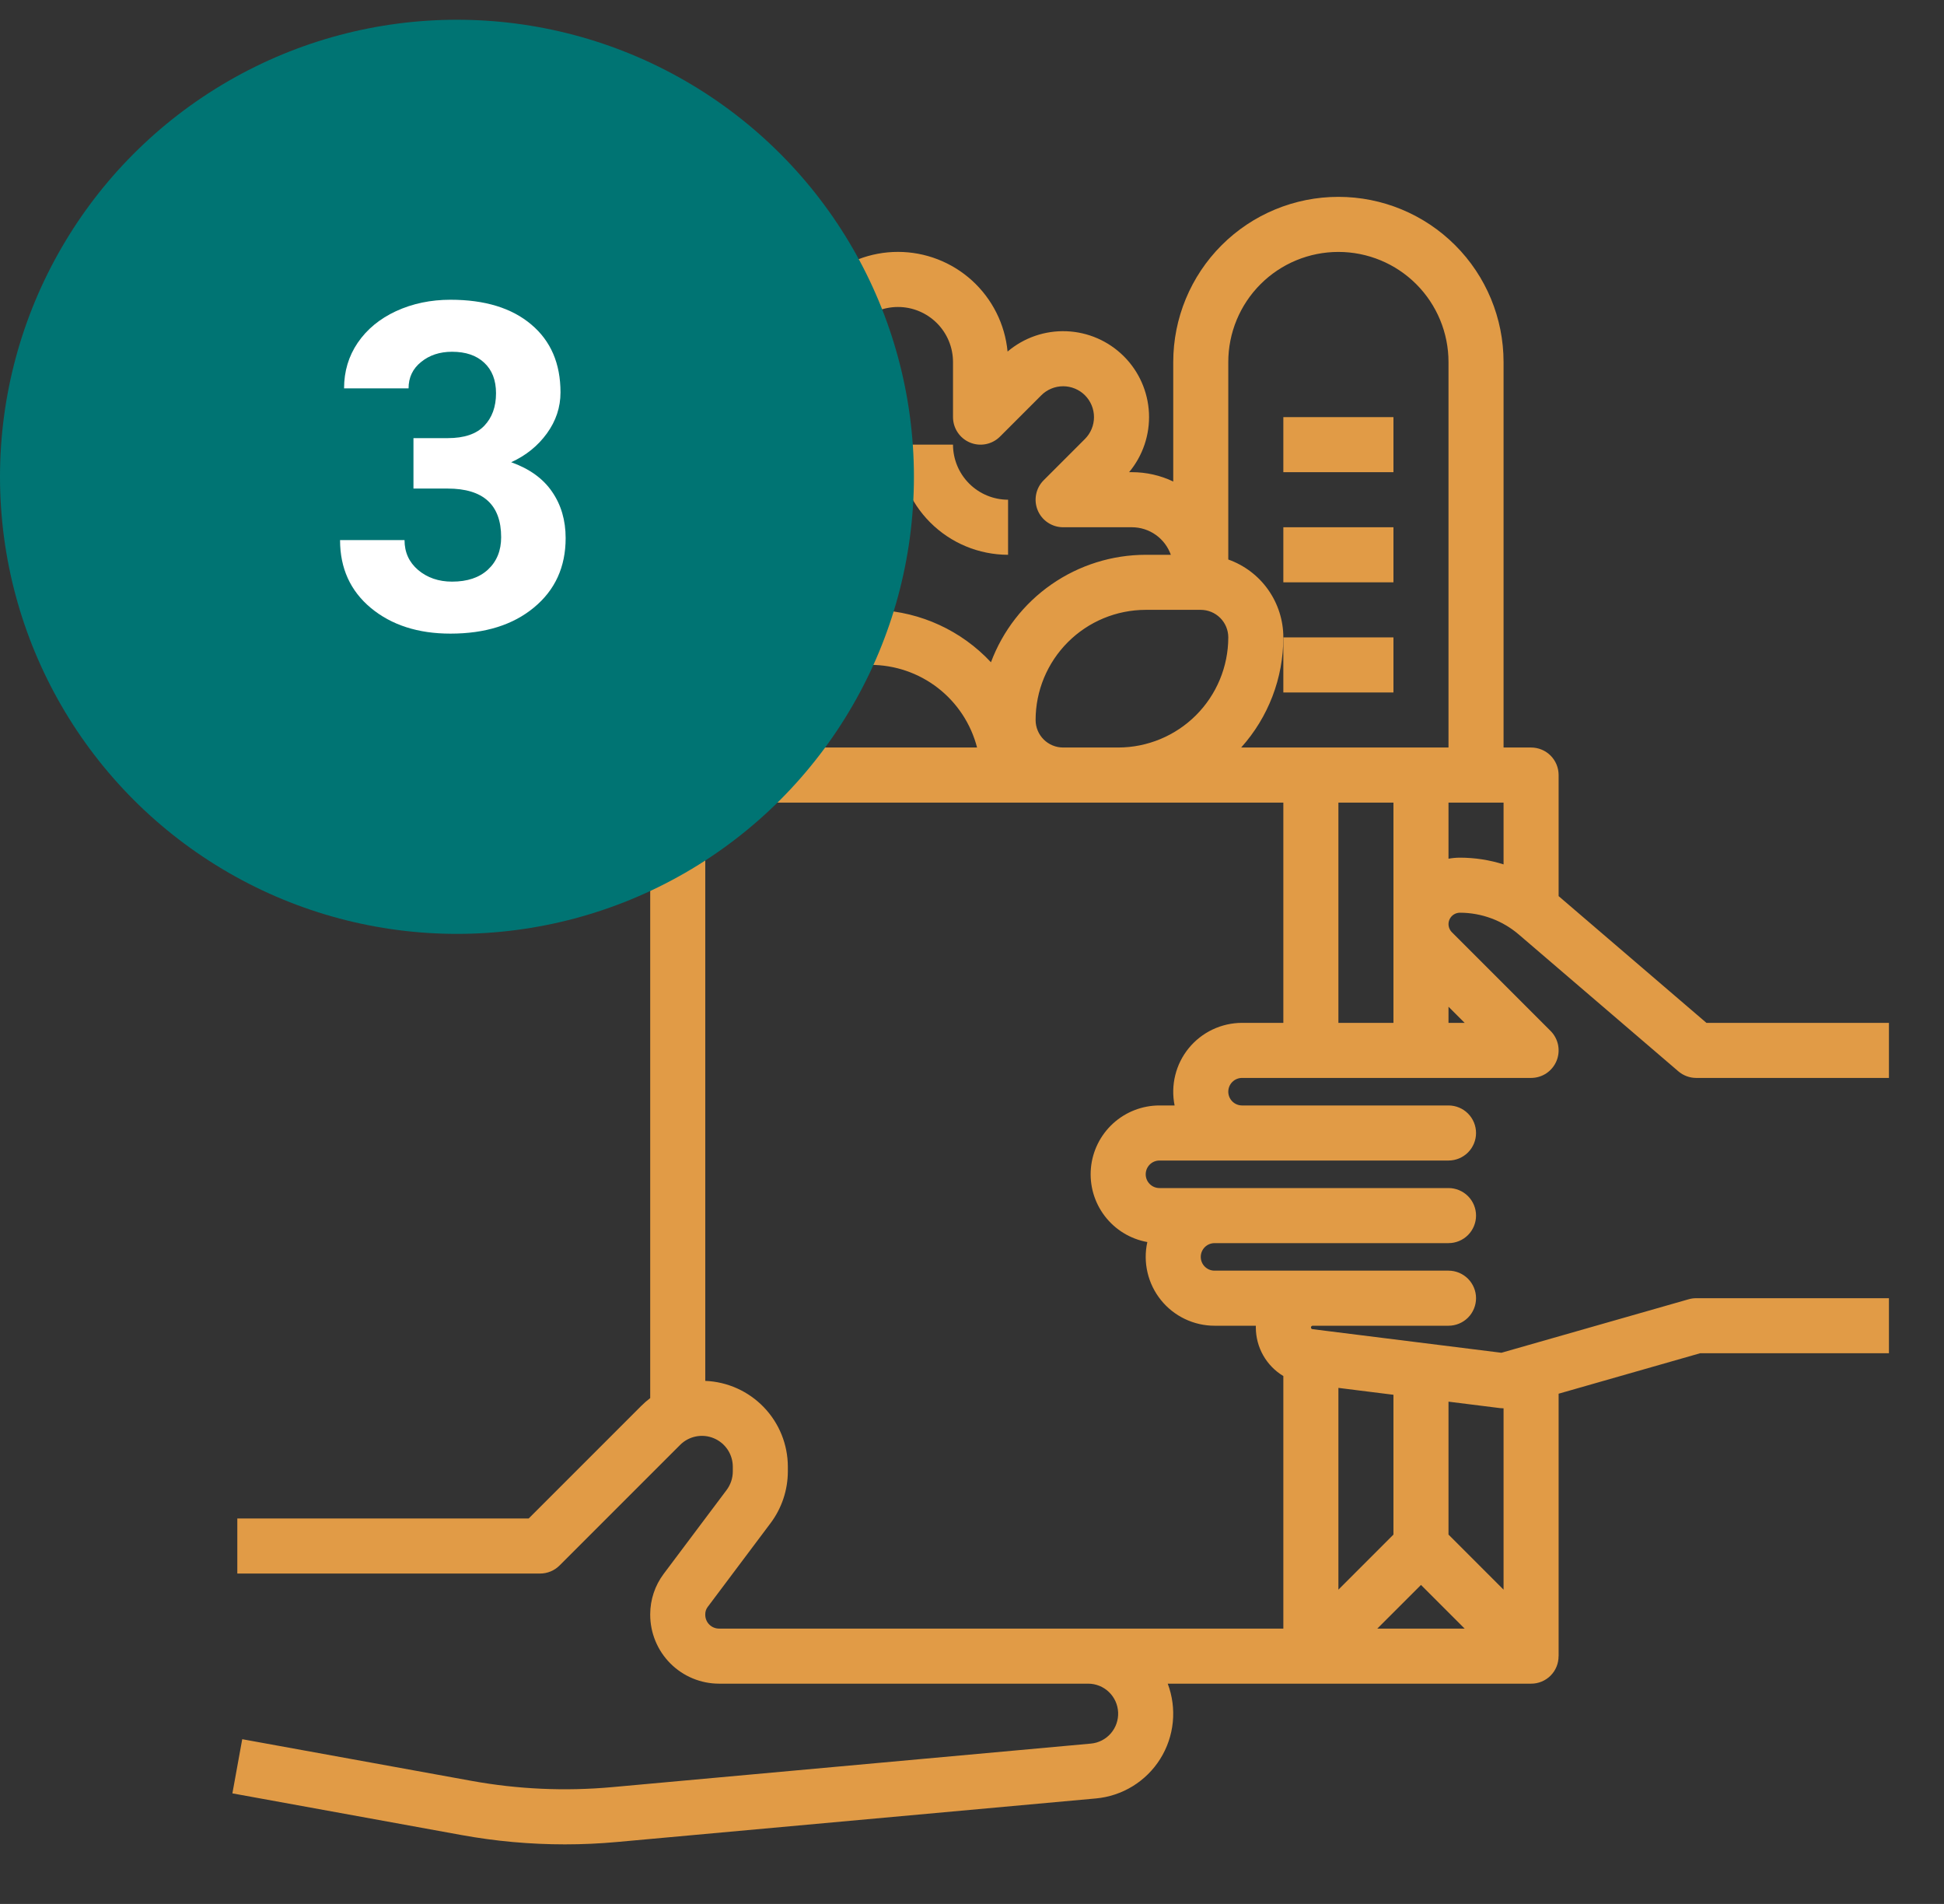 <svg width="96" height="94" viewBox="0 0 96 94" fill="none" xmlns="http://www.w3.org/2000/svg">
<rect x="0" y="0" width="96" height="94" fill="#333333" stroke="none"/>
<path d="M63.375 20.594H68.812V23.312H63.375V20.594Z" fill="#E19B46"/>
<path d="M63.375 26.031H68.812V28.75H63.375V26.031Z" fill="#E19B46"/>
<path d="M63.375 31.469H68.812V34.188H63.375V31.469Z" fill="#E19B46"/>
<path d="M44.344 21.953H47.062C47.063 22.674 47.35 23.365 47.86 23.875C48.369 24.384 49.06 24.671 49.781 24.672V27.391C48.34 27.389 46.958 26.816 45.938 25.796C44.919 24.777 44.345 23.395 44.344 21.953Z" fill="#E19B46"/>
<path d="M37.547 28.75V26.031C38.268 26.03 38.959 25.744 39.468 25.234C39.978 24.724 40.265 24.033 40.266 23.312H42.984C42.983 24.754 42.409 26.136 41.39 27.156C40.371 28.175 38.989 28.748 37.547 28.75Z" fill="#E19B46"/>
<path d="M23.275 87.922C25.57 88.34 27.91 88.444 30.233 88.233L53.87 86.084C54.249 86.05 54.602 85.87 54.852 85.583C55.103 85.295 55.233 84.922 55.216 84.541C55.199 84.16 55.036 83.8 54.76 83.536C54.484 83.272 54.117 83.125 53.736 83.125H35.508C34.606 83.124 33.742 82.765 33.105 82.127C32.468 81.489 32.11 80.625 32.109 79.723V79.692C32.111 78.977 32.343 78.282 32.77 77.71L35.883 73.562C36.08 73.298 36.187 72.978 36.188 72.648V72.415C36.188 72.114 36.098 71.819 35.931 71.568C35.763 71.317 35.525 71.122 35.247 71.007C34.968 70.891 34.662 70.861 34.366 70.92C34.07 70.979 33.799 71.124 33.586 71.337L27.633 77.289C27.507 77.416 27.357 77.516 27.192 77.584C27.027 77.652 26.85 77.688 26.672 77.688H11.719V74.969H26.109L31.663 69.415C31.803 69.275 31.952 69.145 32.109 69.026V38.266C32.109 37.905 32.253 37.559 32.508 37.304C32.763 37.05 33.108 36.906 33.469 36.906H34.828V32.828H32.789C31.527 32.828 30.317 32.327 29.425 31.435C28.532 30.542 28.031 29.332 28.031 28.07C28.031 26.808 28.532 25.598 29.425 24.706C30.317 23.814 31.527 23.312 32.789 23.312H32.93C32.249 22.497 31.899 21.456 31.949 20.395C31.999 19.334 32.444 18.33 33.198 17.582C33.952 16.834 34.959 16.395 36.021 16.354C37.082 16.312 38.121 16.67 38.931 17.357C39.059 16.01 39.685 14.76 40.686 13.85C41.687 12.94 42.991 12.436 44.344 12.436C45.696 12.436 47 12.94 48.001 13.85C49.002 14.76 49.628 16.01 49.757 17.357C50.567 16.67 51.605 16.312 52.667 16.354C53.728 16.395 54.735 16.834 55.489 17.582C56.243 18.33 56.689 19.334 56.739 20.395C56.788 21.456 56.438 22.497 55.758 23.312H55.898C56.604 23.312 57.301 23.469 57.938 23.773V17.875C57.938 15.712 58.797 13.637 60.326 12.108C61.856 10.578 63.931 9.719 66.094 9.719C68.257 9.719 70.332 10.578 71.861 12.108C73.391 13.637 74.25 15.712 74.25 17.875V36.906H75.609C75.97 36.906 76.316 37.05 76.571 37.304C76.826 37.559 76.969 37.905 76.969 38.266V44.243L84.268 50.5H93.281V53.219H83.766C83.441 53.219 83.127 53.103 82.881 52.892L75.002 46.138C74.192 45.444 73.161 45.063 72.094 45.062C71.983 45.062 71.874 45.096 71.781 45.157C71.689 45.219 71.617 45.307 71.574 45.41C71.531 45.513 71.52 45.626 71.542 45.735C71.564 45.845 71.618 45.945 71.696 46.024L76.571 50.898C76.761 51.088 76.89 51.331 76.943 51.594C76.995 51.858 76.968 52.131 76.865 52.38C76.762 52.628 76.588 52.84 76.365 52.99C76.141 53.139 75.878 53.219 75.609 53.219H61.336C61.156 53.219 60.983 53.29 60.855 53.418C60.728 53.545 60.656 53.718 60.656 53.898C60.656 54.079 60.728 54.252 60.855 54.379C60.983 54.507 61.156 54.578 61.336 54.578H71.531C71.892 54.578 72.237 54.721 72.493 54.976C72.747 55.231 72.891 55.577 72.891 55.938C72.891 56.298 72.747 56.644 72.493 56.899C72.237 57.154 71.892 57.297 71.531 57.297H57.258C57.078 57.297 56.905 57.368 56.777 57.496C56.65 57.623 56.578 57.796 56.578 57.977C56.578 58.157 56.65 58.33 56.777 58.457C56.905 58.585 57.078 58.656 57.258 58.656H71.531C71.892 58.656 72.237 58.8 72.493 59.054C72.747 59.309 72.891 59.655 72.891 60.016C72.891 60.376 72.747 60.722 72.493 60.977C72.237 61.232 71.892 61.375 71.531 61.375H59.977C59.796 61.375 59.623 61.447 59.496 61.574C59.368 61.702 59.297 61.874 59.297 62.055C59.297 62.235 59.368 62.408 59.496 62.535C59.623 62.663 59.796 62.734 59.977 62.734H71.531C71.892 62.734 72.237 62.878 72.493 63.133C72.747 63.388 72.891 63.733 72.891 64.094C72.891 64.454 72.747 64.8 72.493 65.055C72.237 65.31 71.892 65.453 71.531 65.453H64.819C64.799 65.454 64.779 65.463 64.764 65.478C64.749 65.492 64.74 65.512 64.739 65.533C64.737 65.554 64.744 65.574 64.757 65.591C64.77 65.607 64.788 65.618 64.809 65.622L74.144 66.788L83.392 64.146C83.513 64.111 83.639 64.094 83.766 64.094H93.281V66.812H83.956L76.969 68.809V81.766H76.966C76.967 81.944 76.933 82.121 76.865 82.287C76.797 82.452 76.698 82.602 76.571 82.729C76.445 82.855 76.295 82.955 76.13 83.023C75.965 83.091 75.788 83.126 75.609 83.125H57.666C57.894 83.731 57.98 84.381 57.916 85.025C57.852 85.669 57.64 86.29 57.296 86.839C56.952 87.388 56.486 87.849 55.935 88.188C55.383 88.527 54.76 88.734 54.116 88.792L30.48 90.941C29.619 91.02 28.758 91.059 27.895 91.059C26.183 91.059 24.474 90.905 22.788 90.598L11.476 88.541L11.962 85.867L23.275 87.922ZM60.656 31.469C60.656 31.108 60.513 30.763 60.258 30.508C60.003 30.253 59.657 30.11 59.297 30.109H56.578C55.136 30.111 53.754 30.684 52.735 31.704C51.716 32.723 51.142 34.105 51.141 35.547C51.141 35.907 51.284 36.253 51.539 36.508C51.794 36.763 52.14 36.906 52.5 36.906H55.219C56.66 36.905 58.042 36.331 59.062 35.312C60.081 34.292 60.655 32.91 60.656 31.469ZM55.898 26.031H52.5C52.231 26.031 51.968 25.951 51.745 25.802C51.521 25.653 51.347 25.441 51.244 25.192C51.141 24.944 51.114 24.67 51.167 24.407C51.219 24.143 51.349 23.901 51.539 23.711L53.578 21.672C53.719 21.53 53.832 21.362 53.908 21.177C53.985 20.992 54.024 20.794 54.024 20.594C54.024 20.394 53.985 20.195 53.908 20.01C53.832 19.826 53.719 19.657 53.578 19.516C53.436 19.374 53.268 19.262 53.083 19.186C52.898 19.109 52.7 19.07 52.5 19.07C52.3 19.07 52.102 19.109 51.917 19.186C51.732 19.262 51.564 19.374 51.422 19.516L49.383 21.555C49.193 21.745 48.951 21.875 48.687 21.927C48.423 21.98 48.15 21.953 47.902 21.85C47.653 21.747 47.441 21.573 47.292 21.349C47.142 21.125 47.062 20.863 47.062 20.594V17.875C47.062 17.154 46.776 16.462 46.266 15.953C45.756 15.443 45.065 15.156 44.344 15.156C43.623 15.156 42.931 15.443 42.421 15.953C41.911 16.462 41.625 17.154 41.625 17.875V20.594C41.625 20.863 41.545 21.125 41.396 21.349C41.247 21.573 41.034 21.747 40.786 21.85C40.537 21.953 40.264 21.98 40 21.927C39.737 21.875 39.495 21.745 39.304 21.555L37.265 19.516C37.124 19.374 36.956 19.262 36.771 19.186C36.586 19.109 36.388 19.07 36.188 19.07C35.987 19.07 35.789 19.109 35.604 19.186C35.419 19.262 35.251 19.374 35.11 19.516C34.968 19.657 34.856 19.826 34.779 20.01C34.703 20.195 34.663 20.394 34.663 20.594C34.663 20.794 34.703 20.992 34.779 21.177C34.856 21.362 34.968 21.53 35.11 21.672L37.149 23.711C37.339 23.901 37.468 24.143 37.521 24.407C37.573 24.67 37.546 24.944 37.443 25.192C37.34 25.441 37.166 25.653 36.943 25.802C36.719 25.951 36.456 26.031 36.188 26.031H32.789C32.248 26.031 31.73 26.246 31.347 26.628C30.965 27.011 30.75 27.529 30.75 28.07C30.75 28.611 30.965 29.13 31.347 29.512C31.73 29.895 32.248 30.109 32.789 30.109H36.188C36.548 30.109 36.894 30.253 37.149 30.508C37.404 30.762 37.547 31.108 37.547 31.469V32.193C39.133 30.768 41.215 30.023 43.345 30.117C45.475 30.212 47.482 31.138 48.936 32.697C49.519 31.14 50.563 29.798 51.928 28.85C53.294 27.902 54.916 27.393 56.578 27.391H57.819C57.678 26.994 57.418 26.65 57.074 26.406C56.73 26.163 56.32 26.032 55.898 26.031ZM37.719 36.906H48.25C47.949 35.739 47.268 34.704 46.315 33.965C45.362 33.227 44.19 32.826 42.984 32.826C41.779 32.826 40.607 33.227 39.654 33.965C38.701 34.704 38.02 35.739 37.719 36.906ZM71.531 17.875C71.531 16.433 70.958 15.05 69.939 14.03C68.919 13.01 67.536 12.438 66.094 12.438C64.652 12.438 63.269 13.01 62.249 14.03C61.229 15.05 60.656 16.433 60.656 17.875V27.624C61.451 27.906 62.139 28.427 62.625 29.115C63.112 29.804 63.374 30.626 63.375 31.469C63.376 33.476 62.634 35.413 61.292 36.906H71.531V17.875ZM68.812 39.625H66.094V50.5H68.812V39.625ZM72.094 42.344C72.826 42.344 73.552 42.456 74.25 42.676V39.625H71.531V42.396C71.717 42.362 71.905 42.345 72.094 42.344ZM71.531 49.704V50.5H72.328L71.531 49.704ZM68.812 68.862L66.094 68.522V78.484L68.812 75.765V68.862ZM74.081 69.521L71.531 69.202V75.765L74.25 78.484V69.531C74.194 69.531 74.137 69.528 74.081 69.521ZM72.328 80.406L70.172 78.251L68.016 80.406H72.328ZM63.375 67.937C62.961 67.688 62.618 67.336 62.38 66.916C62.142 66.496 62.017 66.021 62.016 65.538C62.016 65.509 62.016 65.481 62.017 65.453H59.977C59.468 65.453 58.966 65.338 58.508 65.118C58.049 64.898 57.646 64.579 57.328 64.182C57.009 63.786 56.784 63.323 56.668 62.828C56.552 62.333 56.548 61.818 56.658 61.322C55.822 61.172 55.072 60.714 54.557 60.039C54.041 59.365 53.797 58.521 53.872 57.675C53.948 56.829 54.337 56.042 54.964 55.469C55.59 54.896 56.409 54.578 57.258 54.578H58.005C57.905 54.084 57.916 53.575 58.037 53.085C58.157 52.596 58.385 52.14 58.704 51.75C59.023 51.359 59.424 51.045 59.879 50.829C60.335 50.613 60.832 50.5 61.336 50.5H63.375V39.625H34.828V68.176C35.923 68.22 36.959 68.686 37.719 69.476C38.48 70.266 38.905 71.319 38.906 72.415V72.648C38.904 73.566 38.606 74.459 38.057 75.194L34.944 79.342C34.869 79.443 34.828 79.566 34.828 79.692V79.723C34.827 79.904 34.899 80.078 35.026 80.206C35.154 80.334 35.327 80.406 35.508 80.406H63.375V67.937Z" fill="#E19B46"/>
<circle cx="22.566" cy="23.541" r="22.566" fill="#007473"/>
<path d="M20.418 21.631H22.115C22.923 21.631 23.522 21.429 23.911 21.025C24.3 20.621 24.495 20.085 24.495 19.416C24.495 18.77 24.3 18.267 23.911 17.907C23.529 17.547 23 17.367 22.324 17.367C21.715 17.367 21.204 17.536 20.793 17.873C20.381 18.204 20.176 18.637 20.176 19.174H16.991C16.991 18.336 17.215 17.587 17.663 16.926C18.119 16.257 18.751 15.736 19.559 15.361C20.374 14.987 21.27 14.799 22.247 14.799C23.944 14.799 25.274 15.207 26.236 16.022C27.198 16.83 27.679 17.947 27.679 19.372C27.679 20.107 27.455 20.782 27.007 21.399C26.559 22.017 25.971 22.49 25.244 22.821C26.148 23.144 26.82 23.629 27.261 24.275C27.709 24.922 27.933 25.686 27.933 26.567C27.933 27.992 27.411 29.134 26.368 29.994C25.332 30.853 23.959 31.283 22.247 31.283C20.646 31.283 19.335 30.861 18.314 30.016C17.3 29.171 16.793 28.055 16.793 26.666H19.977C19.977 27.269 20.201 27.761 20.649 28.143C21.105 28.525 21.663 28.716 22.324 28.716C23.081 28.716 23.672 28.517 24.098 28.121C24.532 27.717 24.748 27.184 24.748 26.523C24.748 24.922 23.867 24.121 22.104 24.121H20.418V21.631Z" fill="white"/>
</svg>
